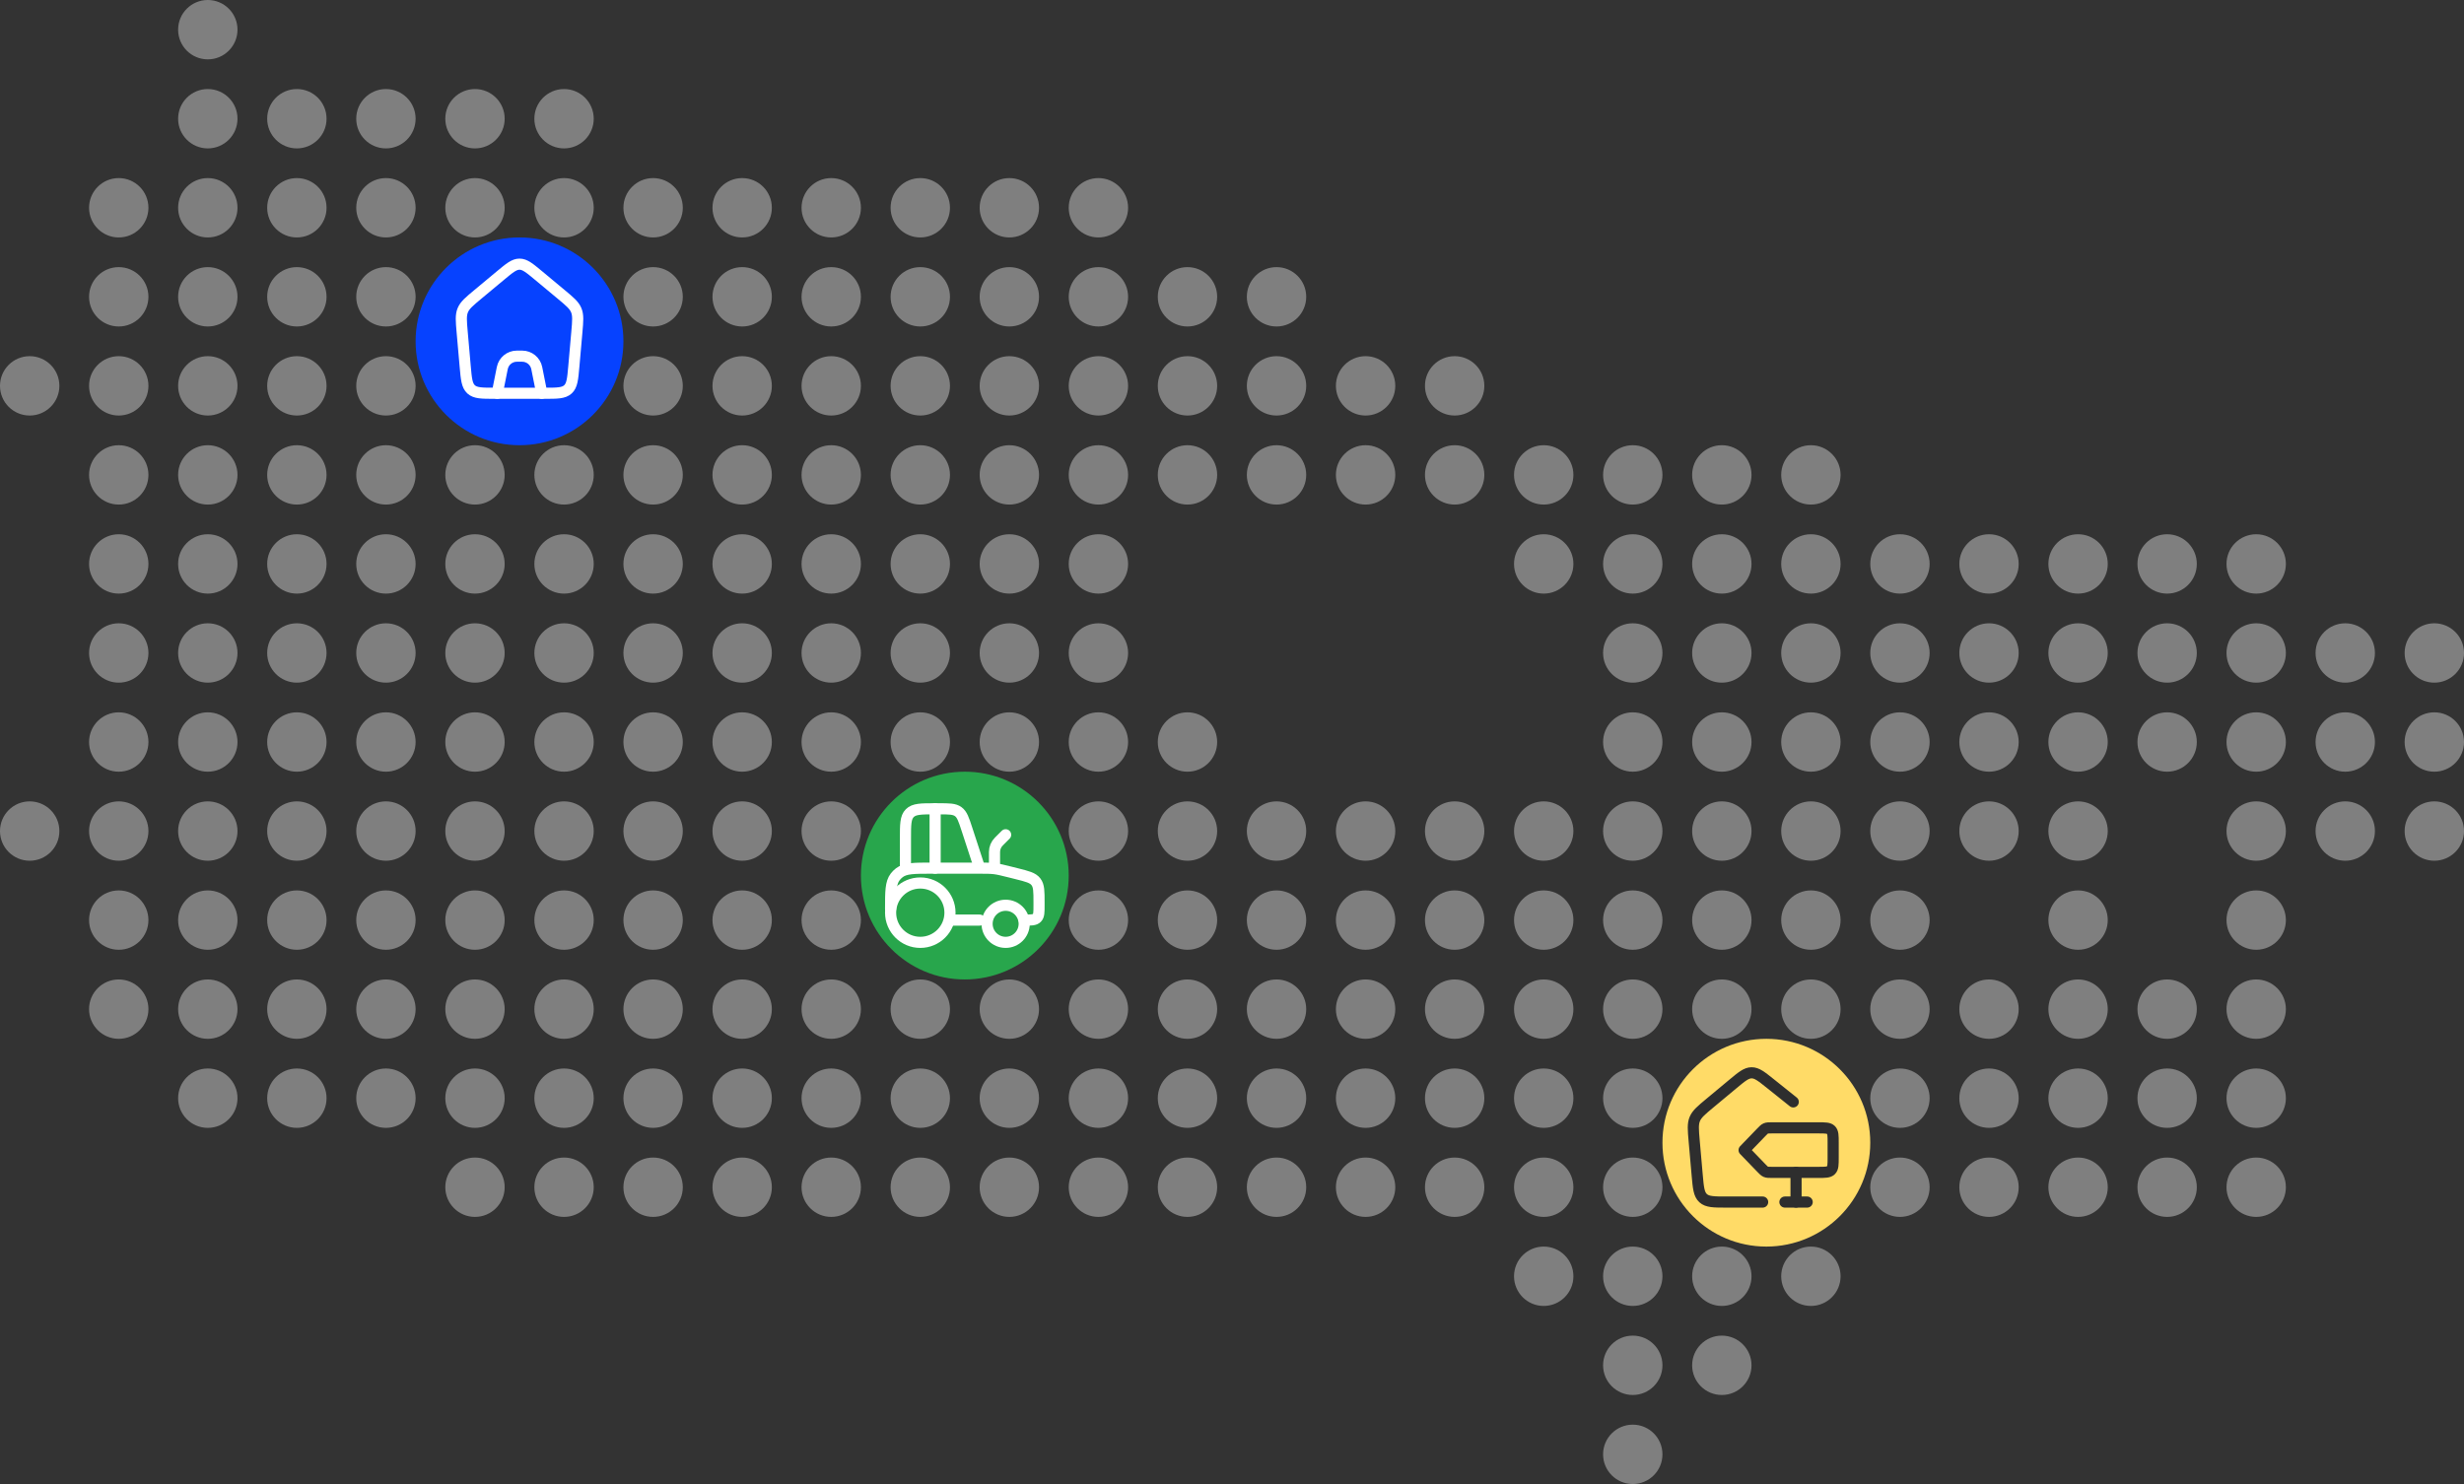 <svg width="332" height="200" viewBox="0 0 332 200" fill="none" xmlns="http://www.w3.org/2000/svg">
<rect x="0" y="0" width="332" height="200" fill="#333333" stroke="none"/>
<circle cx="28" cy="4" r="4" fill="#7F7F7F"/>
<circle cx="28" cy="52" r="4" fill="#7F7F7F"/>
<circle cx="40" cy="52" r="4" fill="#7F7F7F"/>
<circle cx="52" cy="52" r="4" fill="#7F7F7F"/>
<circle cx="88" cy="52" r="4" fill="#7F7F7F"/>
<circle cx="100" cy="52" r="4" fill="#7F7F7F"/>
<circle cx="112" cy="52" r="4" fill="#7F7F7F"/>
<circle cx="124" cy="52" r="4" fill="#7F7F7F"/>
<circle cx="136" cy="52" r="4" fill="#7F7F7F"/>
<circle cx="148" cy="52" r="4" fill="#7F7F7F"/>
<circle cx="160" cy="52" r="4" fill="#7F7F7F"/>
<circle cx="172" cy="52" r="4" fill="#7F7F7F"/>
<circle cx="184" cy="52" r="4" fill="#7F7F7F"/>
<circle cx="196" cy="52" r="4" fill="#7F7F7F"/>
<circle cx="16" cy="52" r="4" fill="#7F7F7F"/>
<circle cx="4" cy="52" r="4" fill="#7F7F7F"/>
<circle cx="28" cy="100" r="4" fill="#7F7F7F"/>
<circle cx="40" cy="100" r="4" fill="#7F7F7F"/>
<circle cx="52" cy="100" r="4" fill="#7F7F7F"/>
<circle cx="64" cy="100" r="4" fill="#7F7F7F"/>
<circle cx="76" cy="100" r="4" fill="#7F7F7F"/>
<circle cx="88" cy="100" r="4" fill="#7F7F7F"/>
<circle cx="100" cy="100" r="4" fill="#7F7F7F"/>
<circle cx="112" cy="100" r="4" fill="#7F7F7F"/>
<circle cx="124" cy="100" r="4" fill="#7F7F7F"/>
<circle cx="136" cy="100" r="4" fill="#7F7F7F"/>
<circle cx="148" cy="100" r="4" fill="#7F7F7F"/>
<circle cx="220" cy="100" r="4" fill="#7F7F7F"/>
<circle cx="232" cy="100" r="4" fill="#7F7F7F"/>
<circle cx="244" cy="100" r="4" fill="#7F7F7F"/>
<circle cx="256" cy="100" r="4" fill="#7F7F7F"/>
<circle cx="304" cy="100" r="4" fill="#7F7F7F"/>
<circle cx="316" cy="100" r="4" fill="#7F7F7F"/>
<circle cx="316" cy="112" r="4" fill="#7F7F7F"/>
<circle cx="328" cy="100" r="4" fill="#7F7F7F"/>
<circle cx="328" cy="112" r="4" fill="#7F7F7F"/>
<circle cx="268" cy="100" r="4" fill="#7F7F7F"/>
<circle cx="280" cy="100" r="4" fill="#7F7F7F"/>
<circle cx="292" cy="100" r="4" fill="#7F7F7F"/>
<circle cx="160" cy="100" r="4" fill="#7F7F7F"/>
<circle cx="16" cy="100" r="4" fill="#7F7F7F"/>
<circle cx="28" cy="28" r="4" fill="#7F7F7F"/>
<circle cx="40" cy="28" r="4" fill="#7F7F7F"/>
<circle cx="52" cy="28" r="4" fill="#7F7F7F"/>
<circle cx="64" cy="28" r="4" fill="#7F7F7F"/>
<circle cx="76" cy="28" r="4" fill="#7F7F7F"/>
<circle cx="88" cy="28" r="4" fill="#7F7F7F"/>
<circle cx="100" cy="28" r="4" fill="#7F7F7F"/>
<circle cx="112" cy="28" r="4" fill="#7F7F7F"/>
<circle cx="124" cy="28" r="4" fill="#7F7F7F"/>
<circle cx="136" cy="28" r="4" fill="#7F7F7F"/>
<circle cx="148" cy="28" r="4" fill="#7F7F7F"/>
<circle cx="16" cy="28" r="4" fill="#7F7F7F"/>
<circle cx="28" cy="76" r="4" fill="#7F7F7F"/>
<circle cx="40" cy="76" r="4" fill="#7F7F7F"/>
<circle cx="52" cy="76" r="4" fill="#7F7F7F"/>
<circle cx="64" cy="76" r="4" fill="#7F7F7F"/>
<circle cx="76" cy="76" r="4" fill="#7F7F7F"/>
<circle cx="88" cy="76" r="4" fill="#7F7F7F"/>
<circle cx="100" cy="76" r="4" fill="#7F7F7F"/>
<circle cx="112" cy="76" r="4" fill="#7F7F7F"/>
<circle cx="124" cy="76" r="4" fill="#7F7F7F"/>
<circle cx="136" cy="76" r="4" fill="#7F7F7F"/>
<circle cx="148" cy="76" r="4" fill="#7F7F7F"/>
<circle cx="220" cy="76" r="4" fill="#7F7F7F"/>
<circle cx="232" cy="76" r="4" fill="#7F7F7F"/>
<circle cx="244" cy="76" r="4" fill="#7F7F7F"/>
<circle cx="256" cy="76" r="4" fill="#7F7F7F"/>
<circle cx="304" cy="76" r="4" fill="#7F7F7F"/>
<circle cx="268" cy="76" r="4" fill="#7F7F7F"/>
<circle cx="280" cy="76" r="4" fill="#7F7F7F"/>
<circle cx="292" cy="76" r="4" fill="#7F7F7F"/>
<circle cx="16" cy="76" r="4" fill="#7F7F7F"/>
<circle cx="28" cy="124" r="4" fill="#7F7F7F"/>
<circle cx="40" cy="124" r="4" fill="#7F7F7F"/>
<circle cx="52" cy="124" r="4" fill="#7F7F7F"/>
<circle cx="64" cy="124" r="4" fill="#7F7F7F"/>
<circle cx="76" cy="124" r="4" fill="#7F7F7F"/>
<circle cx="88" cy="124" r="4" fill="#7F7F7F"/>
<circle cx="100" cy="124" r="4" fill="#7F7F7F"/>
<circle cx="112" cy="124" r="4" fill="#7F7F7F"/>
<circle cx="130" cy="118" r="14" fill="#28A64C"/>
<circle cx="148" cy="124" r="4" fill="#7F7F7F"/>
<circle cx="220" cy="124" r="4" fill="#7F7F7F"/>
<circle cx="232" cy="124" r="4" fill="#7F7F7F"/>
<circle cx="244" cy="124" r="4" fill="#7F7F7F"/>
<circle cx="256" cy="124" r="4" fill="#7F7F7F"/>
<circle cx="304" cy="124" r="4" fill="#7F7F7F"/>
<circle cx="160" cy="124" r="4" fill="#7F7F7F"/>
<circle cx="172" cy="124" r="4" fill="#7F7F7F"/>
<circle cx="184" cy="124" r="4" fill="#7F7F7F"/>
<circle cx="196" cy="124" r="4" fill="#7F7F7F"/>
<circle cx="208" cy="124" r="4" fill="#7F7F7F"/>
<circle cx="16" cy="124" r="4" fill="#7F7F7F"/>
<circle cx="28" cy="16" r="4" fill="#7F7F7F"/>
<circle cx="40" cy="16" r="4" fill="#7F7F7F"/>
<circle cx="52" cy="16" r="4" fill="#7F7F7F"/>
<circle cx="64" cy="16" r="4" fill="#7F7F7F"/>
<circle cx="76" cy="16" r="4" fill="#7F7F7F"/>
<circle cx="28" cy="64" r="4" fill="#7F7F7F"/>
<circle cx="40" cy="64" r="4" fill="#7F7F7F"/>
<circle cx="52" cy="64" r="4" fill="#7F7F7F"/>
<circle cx="64" cy="64" r="4" fill="#7F7F7F"/>
<circle cx="76" cy="64" r="4" fill="#7F7F7F"/>
<circle cx="88" cy="64" r="4" fill="#7F7F7F"/>
<circle cx="100" cy="64" r="4" fill="#7F7F7F"/>
<circle cx="112" cy="64" r="4" fill="#7F7F7F"/>
<circle cx="124" cy="64" r="4" fill="#7F7F7F"/>
<circle cx="136" cy="64" r="4" fill="#7F7F7F"/>
<circle cx="148" cy="64" r="4" fill="#7F7F7F"/>
<circle cx="220" cy="64" r="4" fill="#7F7F7F"/>
<circle cx="232" cy="64" r="4" fill="#7F7F7F"/>
<circle cx="244" cy="64" r="4" fill="#7F7F7F"/>
<circle cx="160" cy="64" r="4" fill="#7F7F7F"/>
<circle cx="172" cy="64" r="4" fill="#7F7F7F"/>
<circle cx="184" cy="64" r="4" fill="#7F7F7F"/>
<circle cx="196" cy="64" r="4" fill="#7F7F7F"/>
<circle cx="208" cy="64" r="4" fill="#7F7F7F"/>
<circle cx="208" cy="76" r="4" fill="#7F7F7F"/>
<circle cx="16" cy="64" r="4" fill="#7F7F7F"/>
<circle cx="28" cy="112" r="4" fill="#7F7F7F"/>
<circle cx="40" cy="112" r="4" fill="#7F7F7F"/>
<circle cx="52" cy="112" r="4" fill="#7F7F7F"/>
<circle cx="64" cy="112" r="4" fill="#7F7F7F"/>
<circle cx="76" cy="112" r="4" fill="#7F7F7F"/>
<circle cx="88" cy="112" r="4" fill="#7F7F7F"/>
<circle cx="100" cy="112" r="4" fill="#7F7F7F"/>
<circle cx="112" cy="112" r="4" fill="#7F7F7F"/>
<circle cx="124" cy="136" r="4" fill="#7F7F7F"/>
<circle cx="136" cy="136" r="4" fill="#7F7F7F"/>
<circle cx="148" cy="112" r="4" fill="#7F7F7F"/>
<circle cx="220" cy="112" r="4" fill="#7F7F7F"/>
<circle cx="232" cy="112" r="4" fill="#7F7F7F"/>
<circle cx="244" cy="112" r="4" fill="#7F7F7F"/>
<circle cx="256" cy="112" r="4" fill="#7F7F7F"/>
<circle cx="304" cy="112" r="4" fill="#7F7F7F"/>
<circle cx="268" cy="112" r="4" fill="#7F7F7F"/>
<circle cx="280" cy="112" r="4" fill="#7F7F7F"/>
<circle cx="160" cy="112" r="4" fill="#7F7F7F"/>
<circle cx="172" cy="112" r="4" fill="#7F7F7F"/>
<circle cx="184" cy="112" r="4" fill="#7F7F7F"/>
<circle cx="196" cy="112" r="4" fill="#7F7F7F"/>
<circle cx="208" cy="112" r="4" fill="#7F7F7F"/>
<circle cx="16" cy="112" r="4" fill="#7F7F7F"/>
<circle cx="4" cy="112" r="4" fill="#7F7F7F"/>
<circle cx="28" cy="40" r="4" fill="#7F7F7F"/>
<circle cx="40" cy="40" r="4" fill="#7F7F7F"/>
<circle cx="52" cy="40" r="4" fill="#7F7F7F"/>
<circle cx="70" cy="46" r="14" fill="#0642FF"/>
<circle cx="88" cy="40" r="4" fill="#7F7F7F"/>
<circle cx="100" cy="40" r="4" fill="#7F7F7F"/>
<circle cx="112" cy="40" r="4" fill="#7F7F7F"/>
<circle cx="124" cy="40" r="4" fill="#7F7F7F"/>
<circle cx="136" cy="40" r="4" fill="#7F7F7F"/>
<circle cx="148" cy="40" r="4" fill="#7F7F7F"/>
<circle cx="160" cy="40" r="4" fill="#7F7F7F"/>
<circle cx="172" cy="40" r="4" fill="#7F7F7F"/>
<circle cx="16" cy="40" r="4" fill="#7F7F7F"/>
<circle cx="28" cy="88" r="4" fill="#7F7F7F"/>
<circle cx="40" cy="88" r="4" fill="#7F7F7F"/>
<circle cx="52" cy="88" r="4" fill="#7F7F7F"/>
<circle cx="64" cy="88" r="4" fill="#7F7F7F"/>
<circle cx="76" cy="88" r="4" fill="#7F7F7F"/>
<circle cx="88" cy="88" r="4" fill="#7F7F7F"/>
<circle cx="100" cy="88" r="4" fill="#7F7F7F"/>
<circle cx="112" cy="88" r="4" fill="#7F7F7F"/>
<circle cx="124" cy="88" r="4" fill="#7F7F7F"/>
<circle cx="136" cy="88" r="4" fill="#7F7F7F"/>
<circle cx="148" cy="88" r="4" fill="#7F7F7F"/>
<circle cx="220" cy="88" r="4" fill="#7F7F7F"/>
<circle cx="232" cy="88" r="4" fill="#7F7F7F"/>
<circle cx="244" cy="88" r="4" fill="#7F7F7F"/>
<circle cx="256" cy="88" r="4" fill="#7F7F7F"/>
<circle cx="304" cy="88" r="4" fill="#7F7F7F"/>
<circle cx="316" cy="88" r="4" fill="#7F7F7F"/>
<circle cx="328" cy="88" r="4" fill="#7F7F7F"/>
<circle cx="268" cy="88" r="4" fill="#7F7F7F"/>
<circle cx="280" cy="88" r="4" fill="#7F7F7F"/>
<circle cx="292" cy="88" r="4" fill="#7F7F7F"/>
<circle cx="16" cy="88" r="4" fill="#7F7F7F"/>
<circle cx="28" cy="136" r="4" fill="#7F7F7F"/>
<circle cx="40" cy="136" r="4" fill="#7F7F7F"/>
<circle cx="52" cy="136" r="4" fill="#7F7F7F"/>
<circle cx="64" cy="136" r="4" fill="#7F7F7F"/>
<circle cx="76" cy="136" r="4" fill="#7F7F7F"/>
<circle cx="88" cy="136" r="4" fill="#7F7F7F"/>
<circle cx="100" cy="136" r="4" fill="#7F7F7F"/>
<circle cx="112" cy="136" r="4" fill="#7F7F7F"/>
<circle cx="148" cy="136" r="4" fill="#7F7F7F"/>
<circle cx="220" cy="136" r="4" fill="#7F7F7F"/>
<circle cx="238" cy="154" r="14" fill="#FFDB67"/>
<circle cx="256" cy="136" r="4" fill="#7F7F7F"/>
<circle cx="304" cy="136" r="4" fill="#7F7F7F"/>
<circle cx="268" cy="136" r="4" fill="#7F7F7F"/>
<circle cx="280" cy="136" r="4" fill="#7F7F7F"/>
<circle cx="292" cy="136" r="4" fill="#7F7F7F"/>
<circle cx="280" cy="124" r="4" fill="#7F7F7F"/>
<circle cx="160" cy="136" r="4" fill="#7F7F7F"/>
<circle cx="172" cy="136" r="4" fill="#7F7F7F"/>
<circle cx="184" cy="136" r="4" fill="#7F7F7F"/>
<circle cx="196" cy="136" r="4" fill="#7F7F7F"/>
<circle cx="208" cy="136" r="4" fill="#7F7F7F"/>
<circle cx="16" cy="136" r="4" fill="#7F7F7F"/>
<circle cx="28" cy="148" r="4" fill="#7F7F7F"/>
<circle cx="40" cy="148" r="4" fill="#7F7F7F"/>
<circle cx="52" cy="148" r="4" fill="#7F7F7F"/>
<circle cx="64" cy="148" r="4" fill="#7F7F7F"/>
<circle cx="76" cy="148" r="4" fill="#7F7F7F"/>
<circle cx="88" cy="148" r="4" fill="#7F7F7F"/>
<circle cx="100" cy="148" r="4" fill="#7F7F7F"/>
<circle cx="112" cy="148" r="4" fill="#7F7F7F"/>
<circle cx="124" cy="148" r="4" fill="#7F7F7F"/>
<circle cx="136" cy="148" r="4" fill="#7F7F7F"/>
<circle cx="148" cy="148" r="4" fill="#7F7F7F"/>
<circle cx="220" cy="148" r="4" fill="#7F7F7F"/>
<circle cx="256" cy="148" r="4" fill="#7F7F7F"/>
<circle cx="304" cy="148" r="4" fill="#7F7F7F"/>
<circle cx="268" cy="148" r="4" fill="#7F7F7F"/>
<circle cx="280" cy="148" r="4" fill="#7F7F7F"/>
<circle cx="292" cy="148" r="4" fill="#7F7F7F"/>
<circle cx="160" cy="148" r="4" fill="#7F7F7F"/>
<circle cx="172" cy="148" r="4" fill="#7F7F7F"/>
<circle cx="184" cy="148" r="4" fill="#7F7F7F"/>
<circle cx="196" cy="148" r="4" fill="#7F7F7F"/>
<circle cx="208" cy="148" r="4" fill="#7F7F7F"/>
<circle cx="64" cy="160" r="4" fill="#7F7F7F"/>
<circle cx="76" cy="160" r="4" fill="#7F7F7F"/>
<circle cx="88" cy="160" r="4" fill="#7F7F7F"/>
<circle cx="100" cy="160" r="4" fill="#7F7F7F"/>
<circle cx="112" cy="160" r="4" fill="#7F7F7F"/>
<circle cx="124" cy="160" r="4" fill="#7F7F7F"/>
<circle cx="136" cy="160" r="4" fill="#7F7F7F"/>
<circle cx="148" cy="160" r="4" fill="#7F7F7F"/>
<circle cx="220" cy="160" r="4" fill="#7F7F7F"/>
<circle cx="220" cy="184" r="4" fill="#7F7F7F"/>
<circle cx="232" cy="136" r="4" fill="#7F7F7F"/>
<circle cx="244" cy="136" r="4" fill="#7F7F7F"/>
<circle cx="256" cy="160" r="4" fill="#7F7F7F"/>
<circle cx="304" cy="160" r="4" fill="#7F7F7F"/>
<circle cx="268" cy="160" r="4" fill="#7F7F7F"/>
<circle cx="280" cy="160" r="4" fill="#7F7F7F"/>
<circle cx="292" cy="160" r="4" fill="#7F7F7F"/>
<circle cx="220" cy="172" r="4" fill="#7F7F7F"/>
<circle cx="220" cy="196" r="4" fill="#7F7F7F"/>
<circle cx="232" cy="172" r="4" fill="#7F7F7F"/>
<circle cx="244" cy="172" r="4" fill="#7F7F7F"/>
<circle cx="232" cy="184" r="4" fill="#7F7F7F"/>
<circle cx="160" cy="160" r="4" fill="#7F7F7F"/>
<circle cx="172" cy="160" r="4" fill="#7F7F7F"/>
<circle cx="184" cy="160" r="4" fill="#7F7F7F"/>
<circle cx="196" cy="160" r="4" fill="#7F7F7F"/>
<circle cx="208" cy="160" r="4" fill="#7F7F7F"/>
<circle cx="208" cy="172" r="4" fill="#7F7F7F"/>
<path d="M77.322 49.351L77.724 44.787C77.859 43.253 77.927 42.487 77.643 41.806C77.36 41.124 76.768 40.632 75.585 39.648L72.559 37.129C71.335 36.111 70.723 35.602 70 35.602C69.277 35.602 68.665 36.111 67.441 37.129L64.415 39.648C63.232 40.632 62.64 41.124 62.357 41.806C62.073 42.487 62.141 43.253 62.276 44.787L62.678 49.351C62.831 51.084 62.907 51.95 63.481 52.475C64.054 53 64.924 53 66.663 53H73.337C75.076 53 75.946 53 76.519 52.475C77.093 51.95 77.169 51.084 77.322 49.351Z" stroke="white" stroke-width="1.5"/>
<path d="M73 53L72.322 49.608C72.135 48.673 71.314 48 70.36 48L69.64 48C68.686 48 67.865 48.673 67.678 49.608L67 53" stroke="white" stroke-width="1.5" stroke-linecap="round" stroke-linejoin="round"/>
<path d="M120 122.5V122.5C120 120.154 120 118.982 120.62 118.174C120.78 117.966 120.966 117.78 121.174 117.62C121.982 117 123.154 117 125.5 117L131.784 117C132.891 117 133.444 117 133.992 117.067C134.539 117.135 135.076 117.269 136.15 117.537L136.97 117.743C138.425 118.106 139.153 118.288 139.576 118.831C140 119.373 140 120.123 140 121.623V122C140 122.943 140 123.414 139.707 123.707C139.414 124 138.943 124 138 124V124" stroke="white" stroke-width="1.5" stroke-linecap="round"/>
<path d="M132 117L130.286 111.757C129.851 110.427 129.634 109.762 129.108 109.381C128.583 109 127.883 109 126.484 109H126C124.114 109 123.172 109 122.586 109.586C122 110.172 122 111.114 122 113V117" stroke="white" stroke-width="1.5"/>
<path d="M126 109L126 117" stroke="white" stroke-width="1.5" stroke-linecap="round"/>
<path d="M128 124L132 124" stroke="white" stroke-width="1.5" stroke-linecap="round"/>
<path d="M133 124.5C133 125.881 134.119 127 135.5 127C136.881 127 138 125.881 138 124.5C138 123.119 136.881 122 135.5 122C134.119 122 133 123.119 133 124.5Z" stroke="white" stroke-width="1.5"/>
<path d="M120 123C120 125.209 121.791 127 124 127C126.209 127 128 125.209 128 123C128 120.791 126.209 119 124 119C121.791 119 120 120.791 120 123Z" stroke="white" stroke-width="1.5"/>
<path d="M134 117L134 114.828C134 114.298 134.211 113.789 134.586 113.414L135.5 112.5" stroke="white" stroke-width="1.5" stroke-linecap="round"/>
<path d="M237.5 162L232.663 162C230.924 162 230.054 162 229.481 161.475C228.907 160.95 228.831 160.084 228.678 158.351L228.276 153.787C228.141 152.253 228.073 151.487 228.357 150.806C228.64 150.124 229.232 149.632 230.415 148.648L233.491 146.088C234.693 145.088 235.293 144.588 236.006 144.581C236.718 144.574 237.328 145.063 238.549 146.039L239.75 147L241.625 148.5" stroke="#2E2E2E" stroke-width="1.5" stroke-linecap="round"/>
<path d="M247 156V154C247 153.057 247 152.586 246.707 152.293C246.414 152 245.943 152 245 152H238.743C238.324 152 238.115 152 237.927 152.08C237.74 152.159 237.594 152.31 237.303 152.612L235 155L237.303 157.388C237.594 157.69 237.74 157.841 237.927 157.92C238.115 158 238.324 158 238.743 158H245C245.943 158 246.414 158 246.707 157.707C247 157.414 247 156.943 247 156Z" stroke="#2E2E2E" stroke-width="1.5" stroke-linejoin="round"/>
<path d="M242 158L242 162" stroke="#2E2E2E" stroke-width="1.5" stroke-linecap="round" stroke-linejoin="round"/>
<path d="M240.5 162H243.5" stroke="#2E2E2E" stroke-width="1.5" stroke-linecap="round" stroke-linejoin="round"/>
</svg>
